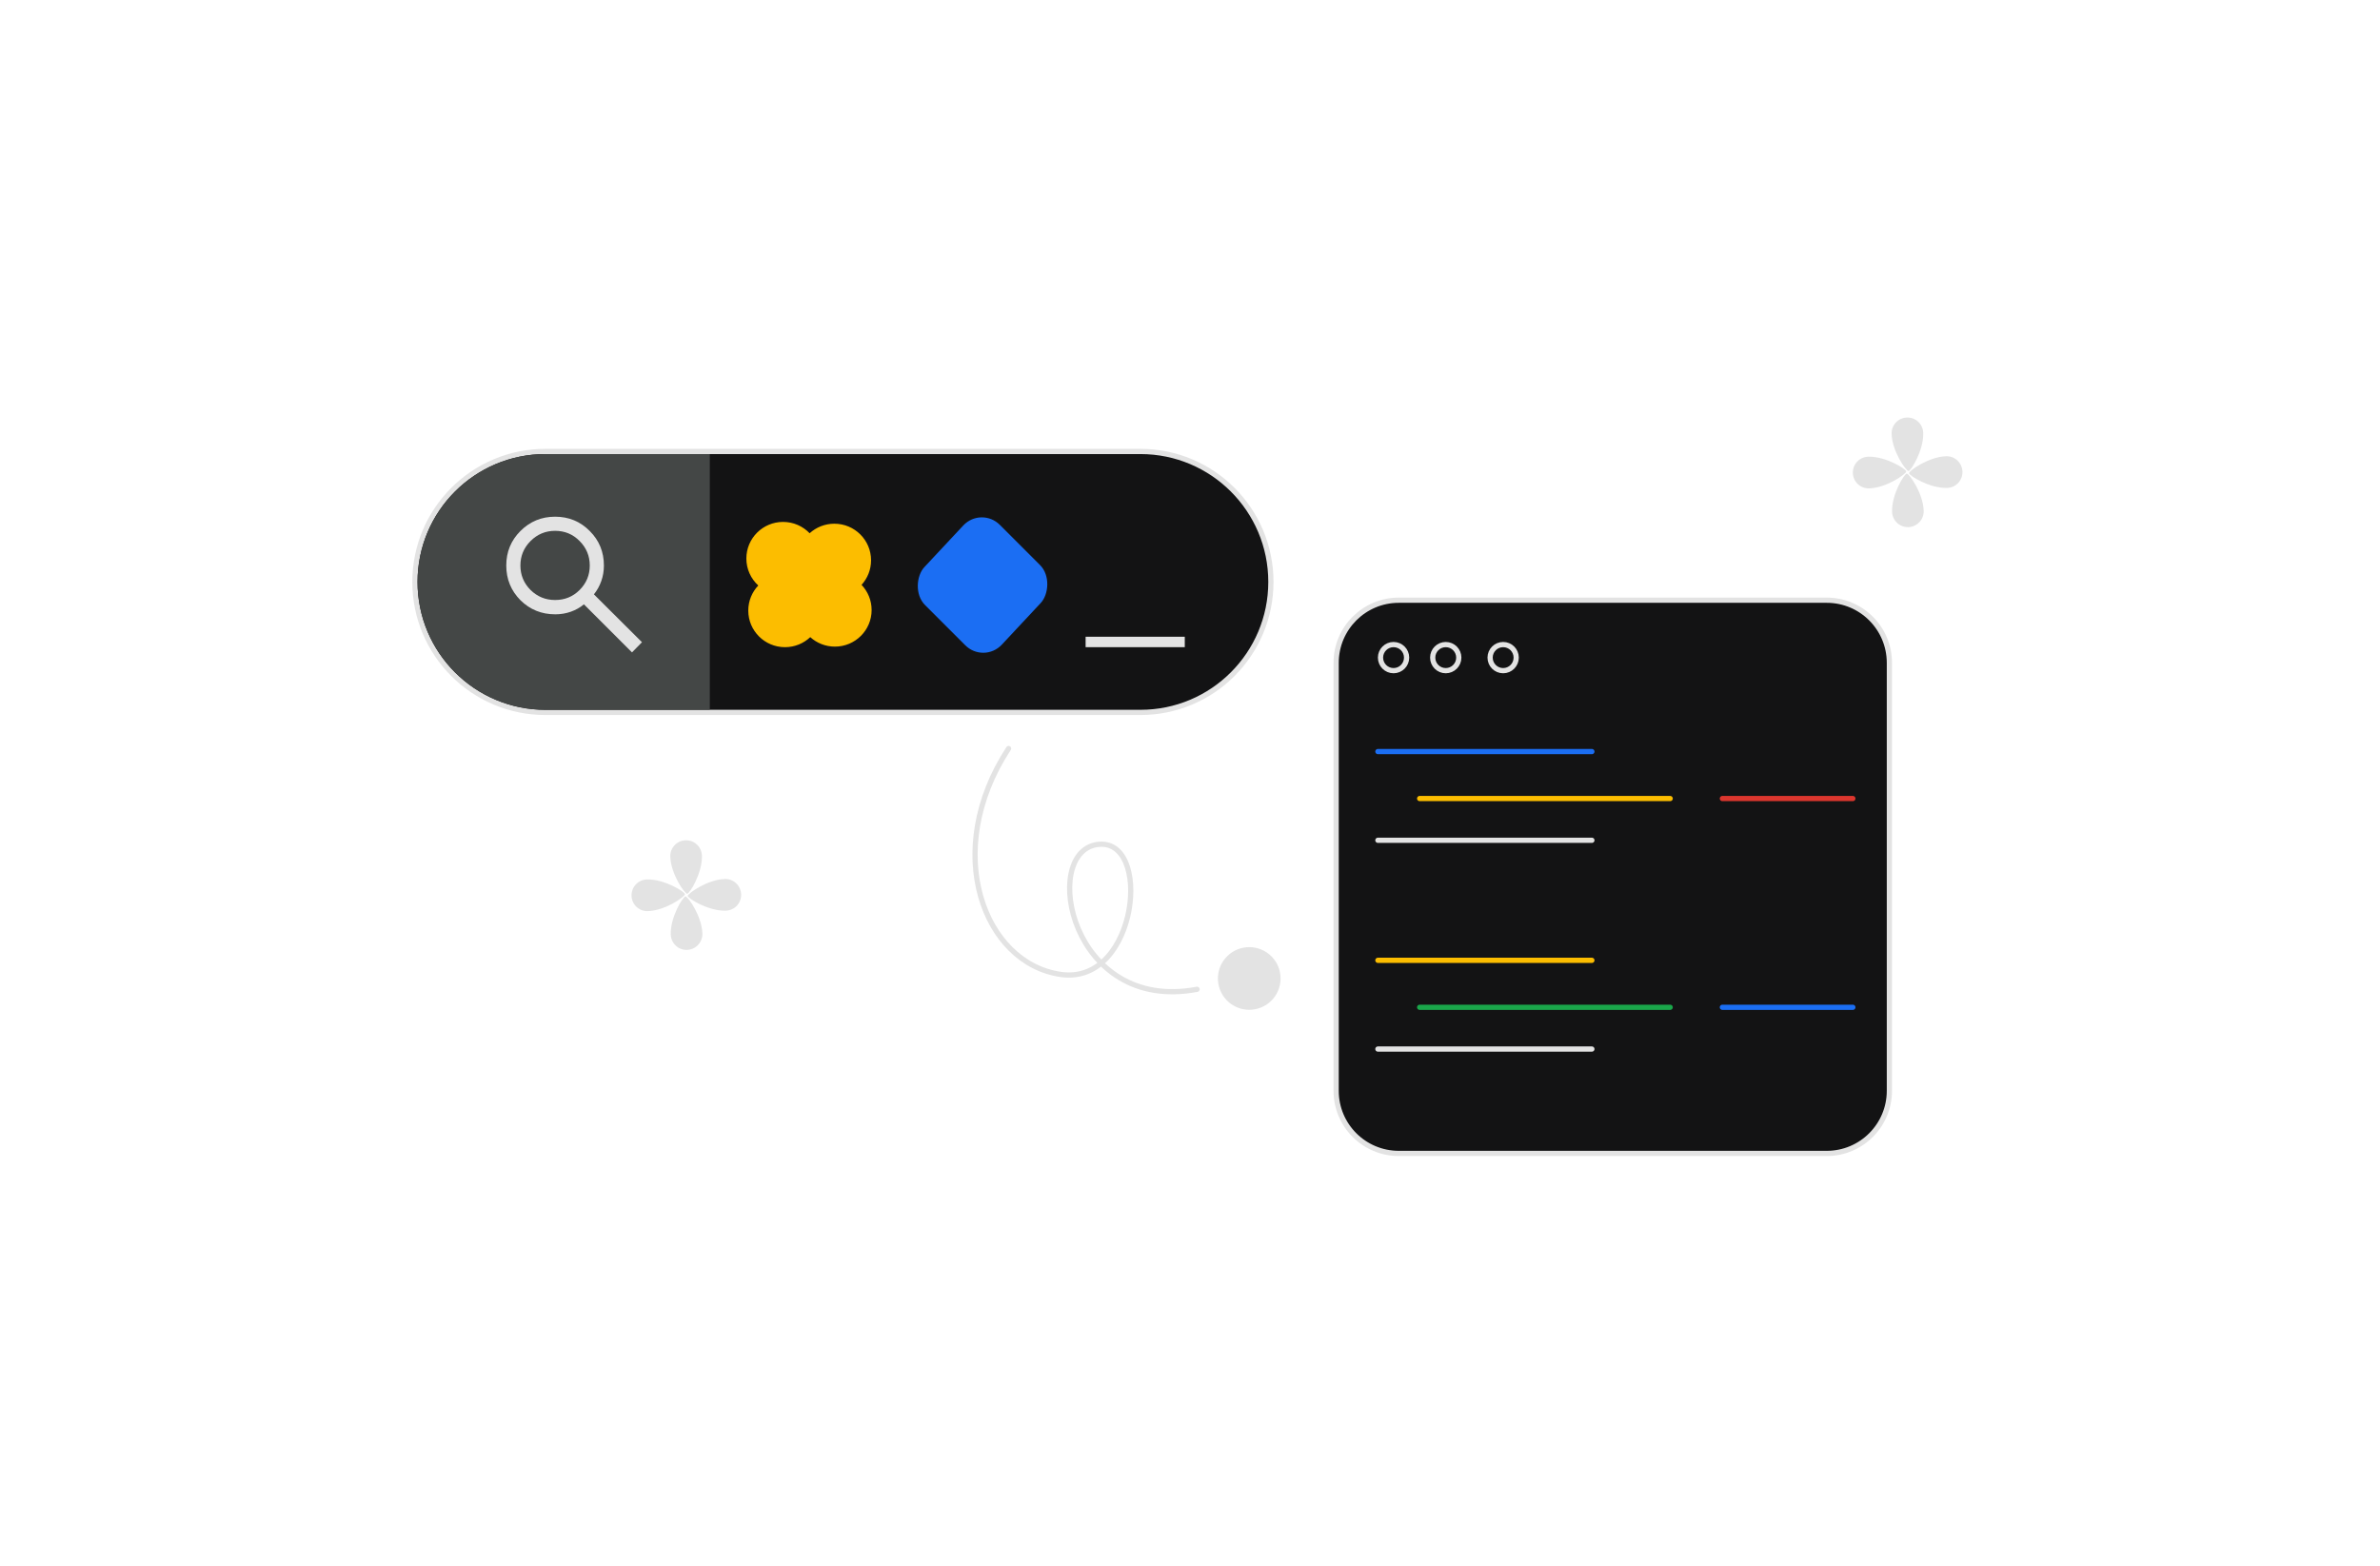 <svg width="456" height="300" viewBox="0 0 456 300" fill="none" xmlns="http://www.w3.org/2000/svg">
<path d="M350 115H268C261.373 115 256 120.373 256 127L256 209C256 215.627 261.373 221 268 221H331.874H350C356.627 221 362 215.627 362 209V131.737V127C362 120.373 356.627 115 350 115Z" fill="#131314" stroke="#E3E3E3"/>
<path d="M264 144H305" stroke="#1B6EF3" stroke-linecap="round"/>
<path d="M264 161H305" stroke="#E3E3E3" stroke-linecap="round"/>
<path d="M272 153H320" stroke="#FCBD00" stroke-linecap="round"/>
<path d="M330 153H355" stroke="#DC362E" stroke-linecap="round"/>
<path d="M264 184H305" stroke="#FCBD00" stroke-linecap="round"/>
<path d="M264 201H305" stroke="#E3E3E3" stroke-linecap="round"/>
<path d="M272 193H320" stroke="#1AA64A" stroke-linecap="round"/>
<path d="M330 193H355" stroke="#1B6EF3" stroke-linecap="round"/>
<circle cx="267" cy="126" r="2.5" stroke="#E3E3E3"/>
<circle cx="277" cy="126" r="2.5" stroke="#E3E3E3"/>
<circle cx="288" cy="126" r="2.5" stroke="#E3E3E3"/>
<path d="M218.5 86.5H104.5C90.693 86.5 79.5 97.693 79.5 111.5C79.5 125.307 90.693 136.5 104.5 136.5H218.5C232.307 136.5 243.5 125.307 243.5 111.5C243.5 97.693 232.307 86.5 218.5 86.5Z" fill="#131314" stroke="#E3E3E3" stroke-linecap="round"/>
<rect x="208" y="122" width="19" height="2" fill="#E3E3E3"/>
<path d="M80 111.5C80 97.969 90.969 87 104.5 87H136V136H104.5C90.969 136 80 125.031 80 111.5Z" fill="#444746"/>
<path d="M143.368 116.99C143.368 115.128 144.096 113.436 145.285 112.18C143.881 110.899 143 109.057 143 107.01C143 103.138 146.149 100 150.034 100C152.035 100 153.842 100.833 155.123 102.17C156.372 101.035 158.035 100.343 159.859 100.343C163.744 100.343 166.893 103.481 166.893 107.353C166.893 109.165 166.203 110.816 165.07 112.06C166.266 113.317 167 115.015 167 116.884C167 120.755 163.851 123.893 159.966 123.893C158.148 123.893 156.49 123.205 155.242 122.077C153.981 123.269 152.277 124 150.402 124C146.517 124 143.368 120.862 143.368 116.99Z" fill="#FCBD00"/>
<path d="M121.086 125L111.878 115.792C111.156 116.394 110.325 116.863 109.386 117.2C108.447 117.537 107.448 117.706 106.389 117.706C103.765 117.706 101.538 116.803 99.708 114.997C97.903 113.168 97 110.953 97 108.353C97 105.753 97.903 103.55 99.708 101.744C101.538 99.915 103.753 99 106.353 99C108.977 99 111.192 99.915 112.997 101.744C114.803 103.55 115.706 105.753 115.706 108.353C115.706 109.412 115.537 110.411 115.2 111.35C114.863 112.289 114.394 113.131 113.792 113.878L123 123.05L121.086 125ZM106.353 114.961C108.206 114.961 109.771 114.323 111.047 113.047C112.347 111.747 112.997 110.182 112.997 108.353C112.997 106.523 112.347 104.958 111.047 103.658C109.771 102.358 108.206 101.708 106.353 101.708C104.523 101.708 102.958 102.358 101.658 103.658C100.358 104.958 99.708 106.523 99.708 108.353C99.708 110.182 100.358 111.747 101.658 113.047C102.958 114.323 104.523 114.961 106.353 114.961Z" fill="#E3E3E3"/>
<rect width="21" height="21" rx="5.051" transform="matrix(0.707 0.707 -0.683 0.731 188 97)" fill="#1B6EF3"/>
<path d="M193.242 143.417C180.368 163.098 188.445 184.602 203.262 186.708C218.08 188.815 220.929 160.135 210.145 161.822C199.361 163.51 205.138 194.108 229.355 189.551" stroke="#E3E3E3" stroke-linecap="round"/>
<circle cx="6" cy="6" r="6" transform="matrix(0.823 0.569 0.569 -0.823 231 189)" fill="#E3E3E3"/>
<path d="M362.425 83.124C362.523 86.489 365.21 90.262 365.665 90.249C366.119 90.236 368.583 86.313 368.485 82.948C368.436 81.265 367.04 79.946 365.367 80.002C363.687 80.05 362.37 81.448 362.425 83.124Z" fill="#E3E3E3"/>
<path d="M368.577 97.876C368.478 94.51 365.788 90.734 365.333 90.747C364.878 90.76 362.415 94.683 362.515 98.049C362.565 99.733 363.962 101.053 365.636 100.998C367.309 100.944 368.626 99.546 368.577 97.876Z" fill="#E3E3E3"/>
<path d="M358.12 93.575C361.48 93.478 365.247 90.787 365.234 90.332C365.221 89.877 361.304 87.41 357.943 87.507C356.263 87.556 354.946 88.954 355.002 90.629C355.044 92.305 356.44 93.624 358.12 93.575Z" fill="#E3E3E3"/>
<path d="M372.88 87.418C369.519 87.516 365.751 90.208 365.764 90.663C365.777 91.118 369.694 93.586 373.055 93.487C374.736 93.438 376.054 92.04 375.998 90.364C375.943 88.688 374.561 87.369 372.88 87.418Z" fill="#E3E3E3"/>
<path d="M128.425 164.124C128.523 167.489 131.21 171.262 131.665 171.249C132.119 171.235 134.583 167.313 134.485 163.948C134.436 162.265 133.04 160.946 131.367 161.002C129.687 161.05 128.37 162.448 128.425 164.124Z" fill="#E3E3E3"/>
<path d="M134.577 178.876C134.478 175.51 131.788 171.734 131.333 171.747C130.878 171.76 128.415 175.683 128.515 179.05C128.565 180.733 129.962 182.053 131.636 181.998C133.309 181.944 134.626 180.546 134.577 178.876Z" fill="#E3E3E3"/>
<path d="M124.12 174.575C127.48 174.478 131.247 171.787 131.234 171.332C131.221 170.877 127.304 168.41 123.943 168.507C122.263 168.556 120.946 169.954 121.002 171.629C121.044 173.305 122.44 174.624 124.12 174.575Z" fill="#E3E3E3"/>
<path d="M138.88 168.418C135.519 168.516 131.751 171.208 131.764 171.663C131.777 172.118 135.694 174.586 139.055 174.487C140.736 174.438 142.054 173.04 141.998 171.364C141.943 169.688 140.561 168.369 138.88 168.418Z" fill="#E3E3E3"/>
</svg>
